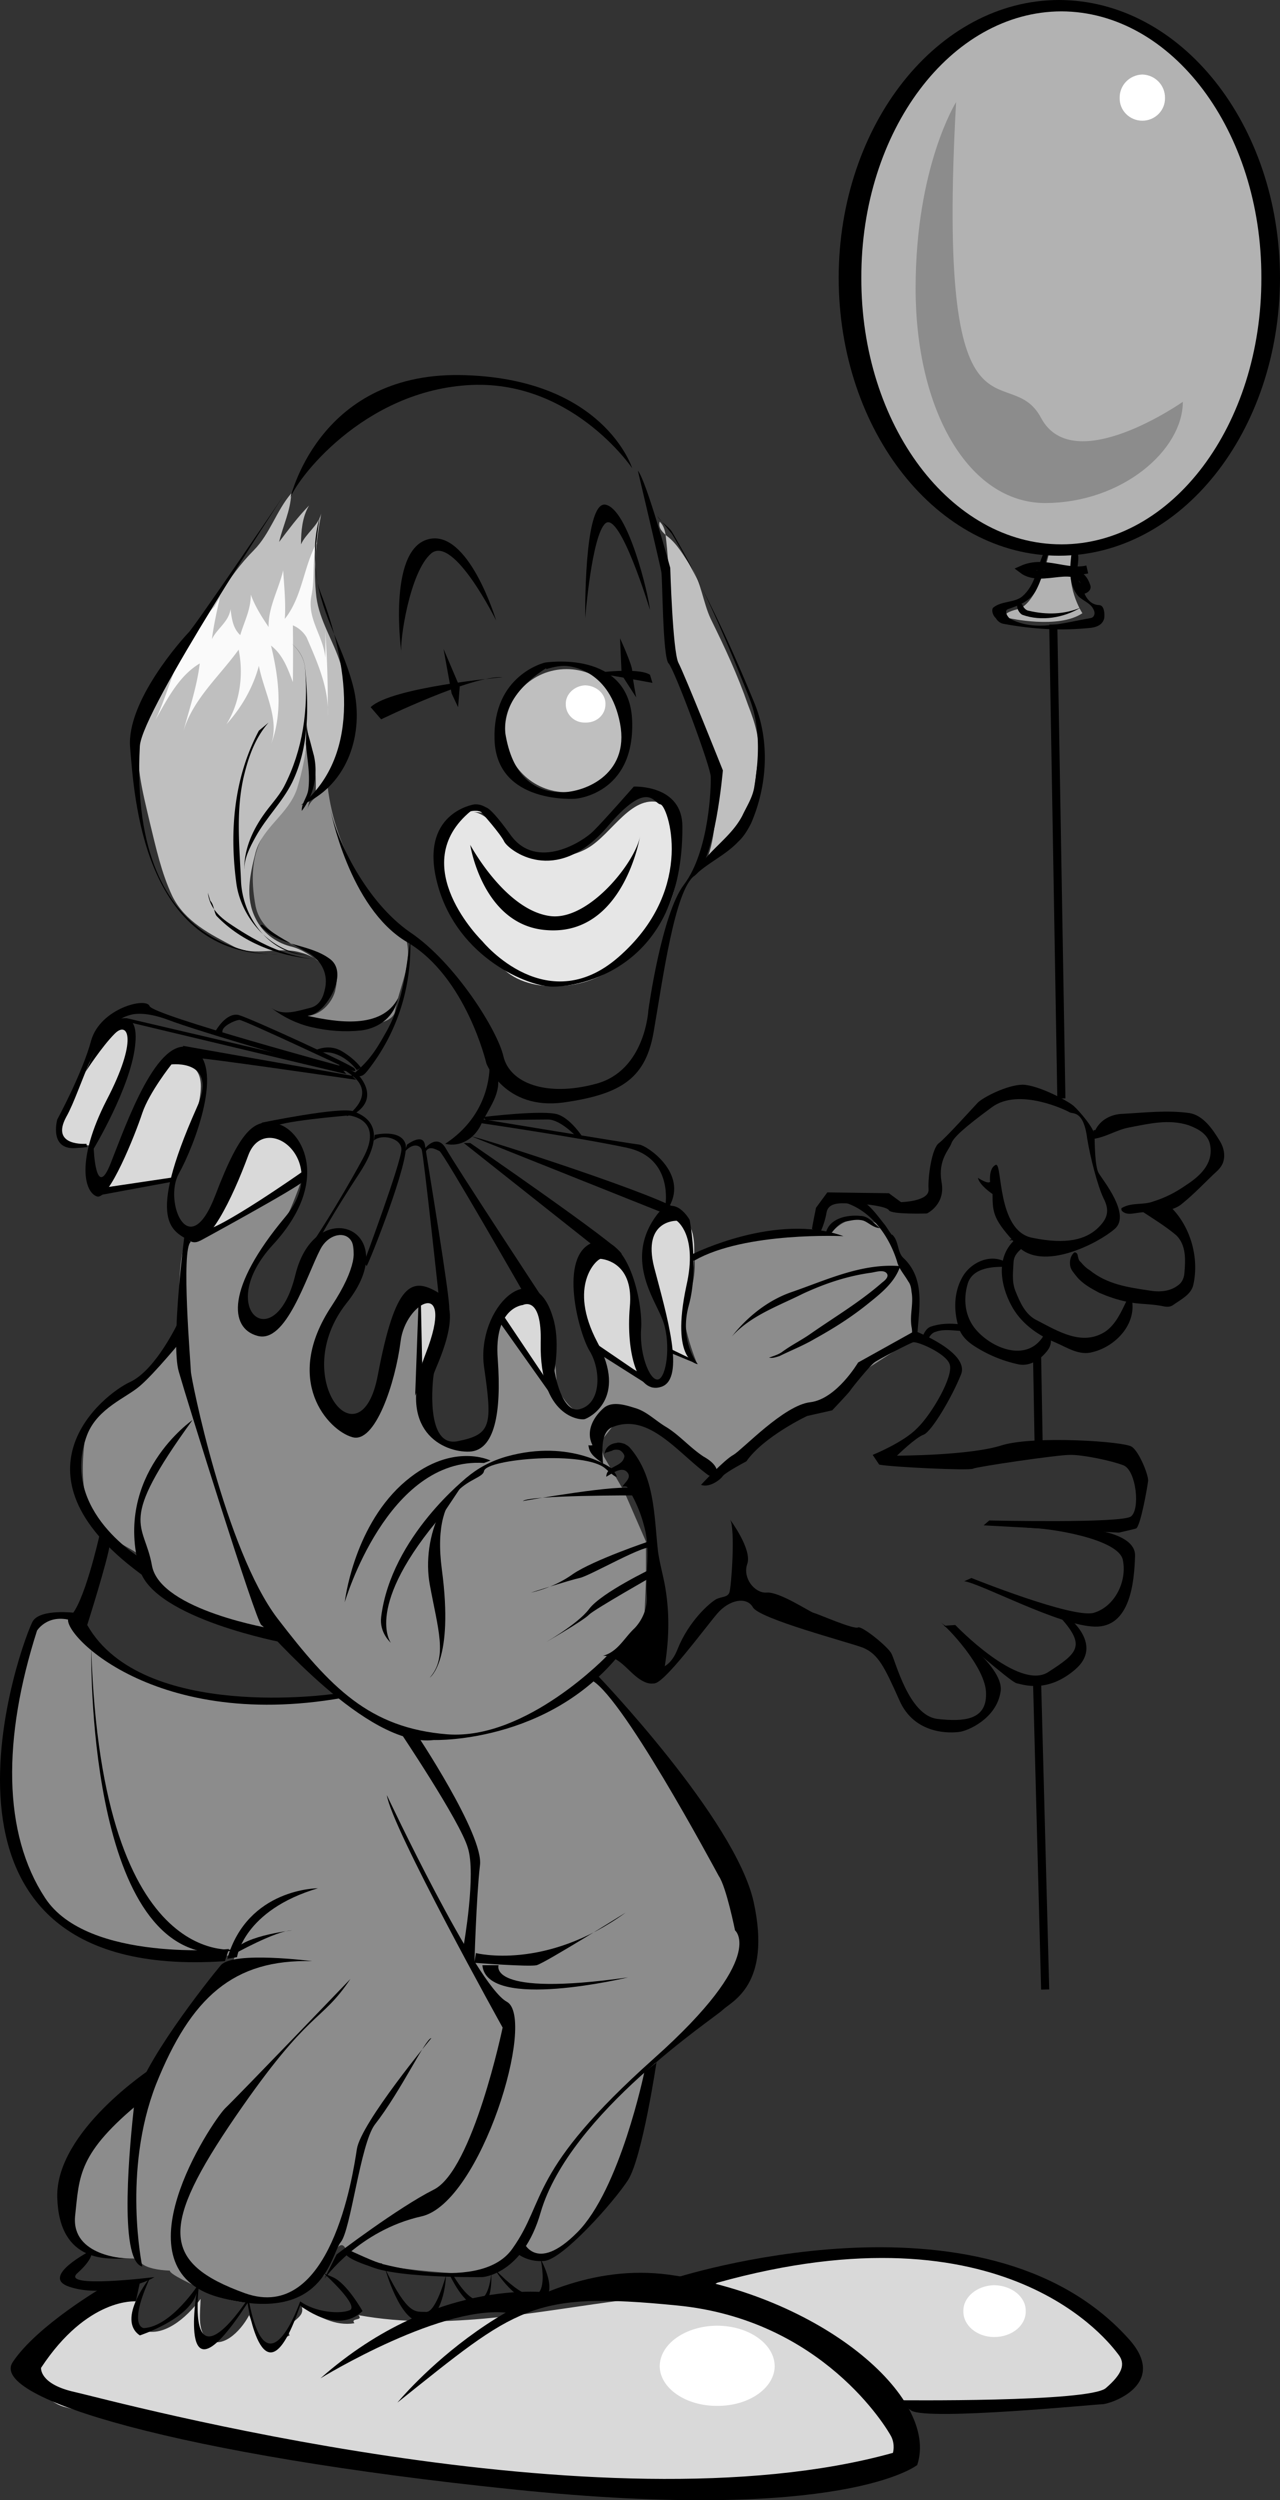 <svg xmlns="http://www.w3.org/2000/svg" width="158.072" height="308.646"><rect width="100%" height="100%" fill="#333333" stroke="none"/><path fill="#d9d9d9" d="M12.27 284.8c1.376-1.003 3.18-2.19 4.302-1.198.972.75-.618 3.328.898 4 2.563 1.085 5.516-1.387 7.3-3.801-.03 1.715-.386 3.77.7 4.8 1.77 1.622 4.195-.699 5.3-2.8.536 1.195.618 2.66 1.599 3.398 1.207.809 2.308-.453 3.402-.898-.817-1.73 1.988-1.906 1.5-3.5 2.078 1.144 4.062 2.386 6.5 2-.567-.703 1.164-.254.5-1 10.992 2.011 22.078-.504 33.098-1.899 12.05-1.535 23.507 4.633 32.402 13 1.734 1.707 2.476 4.477 1.2 6.2-3.532 4.738-10.18 3.668-15.7 4-15.504.789-30.824-.368-46.402-2.2-13.97-1.66-27.344-3.937-41-7.8-2.352-.715-4.11-3.176-3-5.7 1.714-3.761 5.578-5.476 8.902-7.601"/><path fill="#d9d9d9" d="M85.27 282.3c4.43-3.288 9.59-2.59 14.599-3.198 8.367-.965 16.937-1.415 24.8 1.597 2.168.86 4.645 1.156 6.602 2.703 2.976 2.313 5.969 4.223 7.898 7.5 1.746 2.82-.98 5.032-3.398 5.098-8.457.309-16.938 1.188-25.5.8-6.871-7.027-16.285-9.76-25.402-13.1-.133-.094-.22-.954.402-1.4"/><path fill="#fff" d="M122.77 288.5c2.196.004 3.938-1.422 3.9-3.2.038-1.734-1.704-3.16-3.9-3.198-2.097.039-3.839 1.464-3.8 3.199-.039 1.777 1.703 3.203 3.8 3.199M88.572 297c3.902.023 7.07-2.195 7.097-4.898-.027-2.762-3.195-4.98-7.097-5-3.907.02-7.075 2.238-7.102 5 .027 2.703 3.195 4.921 7.102 4.898"/><path fill="#8c8c8c" d="m24.27 152.8 13-7.198s-2.448 7.222-4 7.699c-1.448.523-5.198 10.023-1.5 10.5 3.802.523 7.052-9.977 7.802-10.5.75-.477 2.5-1.227 3.5-.7 1 .473.75 6.473-.801 8-1.45 1.473-4.95 13.223.5 14.5 5.55 1.223 6.55-14.027 8-14.5 1.55-.527 5.8-1.777 2 9.7-3.7 11.523 9.8 9.523 8.3 2.8-1.5-6.777 2-15.027 4.7-13 2.8 1.973 3 11.2 3 11.2s4.3 8.523 5.5-3l-.5-1.7 7.3 4.7s2.25-1.727 2-4c-.25-2.227 3 1 3 1s-2.5-5.977-1.3-8c1.3-1.977 1-5 1-5s6.05-3.227 17-3.2c0 0 2.3-3.277 6.5-.5l1.8 3.5 1.7 3.5.3 6.5-6.5 4.2-4.8 4.3-3.5.7-8.7 7-1.5.5-7.5-6-4.3-.5-2.2 2.8.5 1.7 2.5 4.3 2.7 6.2v4.8l-.2 4.7-3.3 4.5-2.7 3 7.5 9.3 11 20.7-.3 6-10.7 11-4 14.5s-6.75 9.273-9.5 9.8c-2.75.473-3.8-.8-3.8-.8l-4.2 3s-15.75-.477-16.8-3c-.95-2.477-2.7 3-2.7 3s-5.5 6.023-14 2.3c-8.5-3.777-3.8-2.8-3.8-2.8s-4.7.273-5.2-1.5c0 0-10.75.523-8.8-6.7 2.05-7.277 9.8-15 9.8-15s6.75-12.527 10.2-13.5l.8-2.3s-28.25 4.273-28.3-20.5c0 0 1.8-19.727 4.8-21 0 0 3.25-.477 4.2.5 1.05 1.023 6.05 12.273 31.8 9l-7-7.5s-15.75-3.477-16.3-8c-.45-4.477-10.45-1.227-7.5-18l6.5-5.5 5-5.7s-.95-13.527 2-11.8"/><path fill="#d9d9d9" d="M82.77 166.7s-1.073-6.75-2.3-9c-1.273-2.25-.441-9.04 4.102-6.9 2.625 1.274 0 11.4 0 11.4s-.25 5.124.898 5.6l-2.7-1.1m-9.198-.098s-3.875-8.778-.301-11.5c3.676-2.778 5.676 5.847 5.2 7.699-.524 1.898 1 6.898 1 6.898l-5.9-3.097M61.77 162.7s4.427-4.876 5.302.1c.875 5.024.5 7.774.699 8.302.3.472-6-8.403-6-8.403m-10.101-1.797s4.402-2.078.6 7.5l-.6-1.5v-6m-25.9-9.602s4.302-8.85 4.7-9.898c.352-.953 5.602-3.703 7 2.399l-.3 1.601-11.4 6.7v-.801m-12.8-4.699s6.602-16.653 9-15.801c2.352.898 3.852 1.523 2 7.601-1.898 6.172-2.7 7.2-2.7 7.2l-8.3 1M10.572 131.8s5.25-7.476 5.597-4.198c.403 3.222-4.898 13.8-4.898 13.8s-4.95.047-4-2.3c1.05-2.403 3.3-7.301 3.3-7.301"/><path fill="#e6e6e6" d="M58.47 100.2c2.457.554 3.262 3.128 5.3 4.402 2.618 1.597 6.282 1.562 8.802.097 3.058-1.75 5.515-6.953 9.297-5.5 1.417.485 1.496 2.422 1.703 4 .675 4.29-.282 8.535-2.903 11.801-2.8 3.523-6.441 6.402-11.199 6.7-2.598.222-5.289-.313-7.101-1.9-4.27-3.804-8.504-8.718-7.797-14.8.261-2.66 2.57-5.945 5.597-4.598"/><path fill="#8c8c8c" d="M37.47 91.2c.594 1 .156 2.171-.2 2.902-1.714 3.355-3.585 6.535-5.198 9.898-1.078 2.453-1.008 5.203-.5 7.902.777 3.578 4.765 4.727 7.797 6.2.695.324 1.253 1.128 1.8 1.8.657.852.348 1.762.2 2.5-.434 1.516-1.848 2.914-3.399 3 2.57 1.578 5.613 1.121 8.5.899.899-.02 2.133-.563 2.3-1.399.516-3.074 2.212-5.914 1.4-8.902-.286-1.195-2.212-1.68-2.801-2.898-.68-1.274-2.02-1.957-2.297-3.602-.114-.414-.715-1.04-.903-1.398-1.918-3.415-3.222-7.04-3.699-10.903-.848.926-2.184 1.383-2.5 2.703.578-2.37.899-5.125 0-7.5"/><path fill="#bfbfbf" d="M69.97 97.8c4.172-.003 7.574-3.405 7.602-7.6-.028-4.2-3.43-7.602-7.602-7.598-4.223-.004-7.629 3.398-7.601 7.597-.028 4.196 3.378 7.598 7.601 7.602"/><path fill="#fff" d="M72.27 89.2c1.415.046 2.524-.985 2.5-2.298.024-1.222-1.085-2.254-2.5-2.3-1.316.046-2.425 1.078-2.401 2.3-.024 1.313 1.085 2.344 2.402 2.297"/><path fill="#bfbfbf" d="M81.47 64.402c-.238.828.465 1.375.8 1.7 1.38 1 2.141 2.5 3.099 3.898 1.261 2.008 1.437 4.328 2.402 6.402 1.715 3.477 3.32 6.914 4.598 10.598.906 2.305 1.64 4.664 1.203 7.2-.325 1.87-.348 3.636-.801 5.5-.242 1.093-.613 2.195-1.3 3.3-1.196 1.805-3.743 1.809-4.5 3.902 1.425-3.09 1.429-6.617 1.5-10 .073-4.554-2.81-8.515-4.302-13-1.82-5.57-1.234-11.414-1.898-17.203-.07-.695-.129-1.664-.8-2.297m-45.501-3.5c-.082 2.157-1.047 4.04-1.5 6 1.152-1.515 2.313-3.09 3.7-4.5-.864 1.45-.985 3.172-1 4.797.64-1.394 2.085-2.238 2.5-3.797-.641 3.434-1.009 6.84-.598 10.297.386 2.965 2.113 5.41 3 8.301 1.75 5.383 1.218 12.223-3.102 16.2.14-2.637-.133-5.262-1-7.798-.144 2.434-.601 4.746-1.3 7-1.044 3.094-4.239 4.73-5.098 7.797-.711 2.758-1.332 5.614 0 8.203.82 1.684 2.418 2.918 4.199 3.399 1.605.363 2.664 1.246 3.898 2.101-.718-.601-1.61-1.082-2.5-1.3-2.722-.832-5.605.539-8.199-.7-3-1.566-6.152-3.132-7.7-6.3-1.35-2.875-2.007-5.942-2.8-9.2-.894-3.847-1.879-7.449-1.2-11.402.47-2.41 1.145-4.578 2.7-6.5 1.094-1.426 2.426-2.426 3.3-3.898 1.395-2.13 2.442-4.176 3.9-6.301 1.265-1.946 2.534-3.727 4.199-5.399 1.996-2.039 2.746-4.832 4.601-7"/><path fill="#fafafa" d="M27.17 73.7c-.387 1.734-.778 3.472-1 5.202.616-1.3 2.077-2.12 2.3-3.703.152 1.172.29 2.364 1.2 3.203.468-1.617 1.324-3.172 1.3-5 .54 1.485 1.371 2.77 2.2 4-.051-2.457 1.238-4.593 1.8-7 .125 2.043.34 4.04.2 6 2.202-2.765 2.288-6.457 4-9.5-.7 2.157-.243 4.309-.7 6.598-.61 2.86 1.469 4.996 1.7 7.7a66.362 66.362 0 0 0 0-3.298c.253 3.543.34 7.04.3 10.5.188-3.37-1.25-6.593-2.601-9.703-.317-.578-.934-1.183-1.7-1.5.028 2.332.028 4.664 0 7-.636-1.656-1.222-3.36-2.699-4.5.98 4.051 1.477 8.254 0 12.203 1.113-3.144-.902-6.535-1.5-9.703-.726 2.703-2.164 5.18-4 7.203 1.664-2.656 2.133-6.101 1.5-9.203-2.344 3.258-5.605 6.063-6.8 10 .73-2.742 1.652-5.43 2-8.297-2.634 1.567-4.024 4.465-5.5 7 1.597-3.222 2.183-6.73 4.3-9.902 1.024-1.453 1.785-2.86 3-4.098"/><path fill="#b2b2b2" d="M129.572 68.2s-1.375 6.374-3.903 7c-2.472.624-1.097 1.1-1.097 1.1s6.125 1.4 9.097-.6c0 0-2.347-3.5-1.097-7.4 1.25-3.85-.403-.198-.403-.198l-2.597.097"/><path d="M35.77 61.8s3.302-15.726 21-15.5c17.802.274 21.302 11.5 21.302 11.5s-7.75-11.476-21-10.198C43.822 48.824 35.822 60.324 35.77 61.8m13.802 18.802s-1.75-12.528 3.199-14c5.05-1.528 8.5 10 8.5 10s-5.2-10.528-8-8.301c-2.7 2.273-3.95 11.023-3.7 12.3M72.27 76.3s-.198-14.476 2.5-14c2.802.524 5.302 11.024 5.5 13 0 0-3.698-12.226-5.5-10.698-1.698 1.472-2.5 11.699-2.5 11.699m-5 5.499s10.552-1.726 10.802 7.302c.25 8.972-7 9.5-7 9.5s-9.75.722-10-7.301c-.25-7.977 6.199-9.5 6.199-9.5l.5.5s-6.324 3.398-5.3 8.601c.976 5.297 3.85 6.797 6.6 6.899 2.75.148 8.75-1.977 7.5-8.5-1.25-6.477-5.874-7.102-6.902-7.102-.972 0-2.199.403-2.199.403l-.2-.801M47.072 88.8s11.25-5.476 15-5.198c0 0-13.75 1.222-16.301 3.699l1.3 1.5"/><path d="m54.77 80.102 2 4.699-.198 2.5-.801-1.7-1-5.5m18.499 3.001s5.552-.778 7 .199l.302 1s-6.5-1.227-7.301-1.2"/><path d="M76.572 78.8s1.5 3.274 1.5 4c0 .774.5 3.302.5 3.302L76.77 83.3l-.2-4.5M58.572 99.3s-7 1.024-4.5 10c2.5 9.024 11.25 12.524 14.199 12.5 3.05.024 16.05-1.976 16-19.698.05-5.278-6-5-6-5s-3.7 4.222-5 5.5c-1.2 1.222-6.95 4.972-10.2.5-3.25-4.528-3.3-3.301-3.3-3.301l-.3.5s2.35 2.648 2.8 3.601c.55 1.047 6.32 5.61 12.7-1.8 5.1-6.028 5.726-2.903 6.6-2.801.876.148 4.376 10.148-4.8 18.5-9.074 8.398-17.2-1.602-17.2-1.602s-9.624-9.375-1.402-16.097c0 0 1.336-.278 1.801.699.535 1.023.5-.801.5-.801s-.84-.8-1.898-.7"/><path d="M40.77 99.8s2.302 12.274 9.5 16.5c7.302 4.274 9.802 15 9.802 15s2.25 5.774 9.5 4.802c7.25-1.028 10.25-3.028 11.199-9 1.05-6.028 2.55-17.278 5-19 2.55-1.778 3.5-13 3.5-13s-4.7-11.778-5.5-13.301c-.7-1.477-1-11.7-1-11.7s-2.95-10.777-4-12c0 0 2.8 11.848 2.898 12.5.153.598.153 10.598.903 11.301.75.797 5.25 12.922 5.199 14 .05 1.172-.172 9.141-3.3 13.297-2.774 3.625-4.4 15.5-4.4 15.5s-.374 7.5-6.5 9.102c-6.124 1.648-10.624-.102-11.402-3.399-.722-3.203-5.972-11.578-11.5-15.3-5.472-3.778-9.097-11.403-9.898-15.301m-5.699-38.699s-11 16.222-11.801 17c-.7.722-7.7 8.472-7.2 14.199.5 5.773 1.5 25.773 18.2 25.5 0 0-18.45 1.242-17-25.7.3-4.527 17.8-31 17.8-31m4.399 2.801c-.676 2.344-.7 4.696-.398 7 .582 5.2 3.566 9.309 4.699 14.5 1.152 5.782-1.164 11.79-6.602 14 7.73-6.406 5.668-17.828 2.403-26.3-1.047-2.73-.563-6.079-.102-9.2"/><path d="M35.97 79.402c.941.782 1.582 1.836 1.7 3 .468 4.797.542 9.786-1.598 14.2-1.215 2.433-3.176 4.293-4.5 6.699-.758 1.375-1.47 2.734-1.403 4.3-.097-2.46.844-4.792 2.301-6.902.875-1.281 1.899-2.285 2.602-3.597 2.351-4.536 3.023-9.582 2.597-14.602-.082-1.168-.742-2.277-1.699-3.098"/><path d="M37.869 88.602c-.114 1.636.5 3.14.902 4.699a8.233 8.233 0 0 1-1.5 6.8c-.055-.921.652-1.636.8-2.601.262-1.977-.148-3.82-.3-5.7M82.97 65.902c3.996 6.657 7.25 13.723 10.2 20.899 1.913 4.68 1.605 10.144-.4 14.8-.37.739-.886 1.653-1.6 2.301-1.65 1.746-3.837 2.625-5.5 4.297 1.366-3.027 4.491-4.597 6-7.5.585-1.238 1.324-2.332 1.5-3.699.64-3.824.683-7.582-.7-11-2.754-6.926-5.555-13.61-9.398-20.2-.442-.812-1.399-1.245-1.903-2.1m-23.097 40.6s4.386 8.184 10 8.802c4.75.472 10.5-6.778 11-10 0 0-2.02 12.664-11.801 11.699-7.7-.727-9.2-10.5-9.2-10.5M31.97 90.2c-3.07 5.784-3.64 12.288-2.8 18.702.53 4.38 4.226 8.614 8.8 9-4.71-.105-7.957-4.62-8.2-9-.179-4.289-.663-8.55.302-12.902.593-2.492 1.394-4.86 3.097-6.8"/><path d="M25.67 110.2c.21 1.991 1.6 3.132 3.1 4.1 3.138 2.075 6.255 3.65 9.9 4.102-4.438-.422-8.759-2.062-11.9-5.3-.374-.438-.28-1.348-.8-1.903"/><path d="M32.47 114.2c1.734 1.425 3.484 2.277 5.399 3.3 1.632.844 2.66 2.492 2.3 4.402-.23 1.176-.636 2.164-1.8 2.5-1.598.375-3.372 1.094-4.899 0 1.504 1.157 3.184 1.977 5 2.399 2.063.476 4.11.625 6.2.398 2.245-.316 4.03-1.75 4.5-4-2.044 3.934-7.641 2.98-11.2 2.203.875-.101 1.61-.707 2.102-1.3 1.343-1.567 2.425-4.387.699-5.7-2.54-1.925-6.211-1.504-8.5-4-.211-.152-.024-.32.2-.203"/><path d="M50.67 115.902c-.548 4.07-.97 8.082-3.098 11.7-1.325 2.398-2.22 3.593-4.301 5.3 1.226-.097 1.387.176 2.098-.703 3.75-4.738 5.484-10.433 5.3-16.297M60.47 131.7c-.148 3.972-2.176 7.347-5.5 9.5 1.902.456 3.594-.669 4.399-2.298.94-2.086 2.707-3.984 2-6.402-.082-.387-.48-.762-.899-.5-.074.035-.023.281 0 .402m70.3-63.8c15.087.015 27.274-15.336 27.302-34.301C158.044 15.383 145.857.027 130.77 0c-14.984.027-27.176 15.383-27.2 34.3.024 18.966 12.216 34.317 27.2 34.302"/><path fill="#b2b2b2" d="M131.072 67.2c13.668.003 24.746-14.716 24.699-32.9.047-18.136-11.031-32.859-24.7-32.898-13.671.04-24.75 14.762-24.702 32.899-.047 18.183 11.03 32.902 24.703 32.898"/><path fill="#8c8c8c" d="M118.072 12.602s-5 7.972-5 23c0 14.972 6.5 26.472 16 26.5 9.5-.028 17-6.528 17-12.5 0 0-13.5 9.472-17.5 2-4-7.528-13 5.972-10.5-39"/><path fill="#fff" d="M141.072 14.902c1.558 0 2.828-1.265 2.797-2.8.03-1.59-1.239-2.856-2.797-2.903-1.567.047-2.832 1.313-2.801 2.903-.031 1.535 1.234 2.8 2.8 2.8"/><path d="M128.869 68.3c-.801 1.77-1.02 3.927-2.598 5.302-.965.832-2.555.554-3.602 1.398-.27.25-.097.95.301 1.3.195.333.512.614.899.7 3.714.691 7.214.89 10.902.5.754-.102 1.433-.43 1.598-1.2.07-.585-.016-1.55-.598-1.6-1.328-.02-1.969-1.345-2.102-2.4-.082-.269-.297-.366-.398-.5-.613-1.218.152-2.487-.2-3.6-.042-.126-.464-.005-.702-.2-.243 1.906-.508 4.098.8 5.602.614.601 1.551.859 1.903 1.699.222.433.05.937-.403 1-3.351.586-6.797 1.719-9.898.101-.285-.152-.84-.98-.3-1.203 1.26-.433 2.651-.914 3.398-2.199.785-1.387 1.03-2.879 1.5-4.398.062-.18.062-.461-.098-.602-.11 0-.235-.133-.403.3"/><path d="M126.27 74.7c.177.394.474.671.802.702 2.168.512 4.386.457 6.398-.402-2.113 1.273-4.855 1.738-7.2.902-.362-.148-.835-.879-.6-1.402.109-.113.605.035.6.2m-83.1 57.202s-24.348-6.578-24.7-7.703c-.398-1.125-6.023.25-7.2 4.203-1.073 4.047-4.198 9.797-4.198 9.797s-1.125 4 2.597 3.5c.403 0 1.102-.097 1.102-.097l-.102-.403s-4.472.375-2.5-3.297c2.028-3.578 3.653-11.578 7.903-12.601 0 0 1.5-.602 4.699.601 3.3 1.297 21.05 6.547 22 6.297 1.05-.25.398-.297.398-.297"/><path d="M13.97 126.102s3.352-2.028 2.7 3.097c-.598 5.125-5.098 12.602-5.098 12.602s.25 6.523 2.097 1.8c1.903-4.777 5.778-16.027 10-14.199 4.278 1.922.278 12.172-1.597 15.5-1.875 3.422 1.25 11.172 4.5 2.7 3.25-8.528 5-9.653 7.898-8.801 2.852.898 6.477 7.023-.8 14.898-7.223 7.875.277 14 2.8 3.703 2.477-10.203 13.602-5.578 6.3 3.5-7.198 9.172 1.802 20.172 3.9 8.797 2.152-11.375 4.152-12.125 7.5-10.097 3.402 1.972-.473 9.347-.598 10-.125.597-1.125 9.222 3 8.3 4.125-.828 4.25-1.953 3.199-9.203-.95-7.25 6.144-14.031 8.5-6.097.926 2.847.2 6.597.2 6.597s.85 5.625 3.3 4.703c2.55-.828 2.426-4.953 1-7.203-1.324-2.25-3.824-11.625.398-13.297 4.278-1.578 6.278 7.297 6 10.7-.222 3.347 1.278 6.847 2.301 6.097.977-.75 1.352-4.875.3-7.398-.948-2.477-4.71-7.504-.6-12.899 2.152-2.703 4 .7 4 .7s1.152 5.972-.098 10.5c-1.25 4.472 1.097 7.3 1.097 7.3s-3.426-.257-1.398-9.703c1.426-6.25-1.2-8-1.2-8s-4.25-.125-2.8 5.703c1.55 5.922 3.926 13.797.898 14.797-2.972 1-4.347-4.25-3.898-9.797.55-5.453-3.074-5.953-3.602-6-.472.047-4.097 3.297-.398 10.297 3.8 7-1.074 9.375-1.602 9.5-.472.125-5.539-.21-5.398-9.398.176-5.977-2.2-4.7-2.2-4.7s-3.613.29-3.101 6.7c.477 6.648-.398 11.273-3.5 11.398-3.148.125-9.148-2.5-5.398-12.097 3.75-9.653-2.532-6.407-3.102-1.5-.648 5.097-3.148 12.722-6 11.8-2.898-.828-8.648-6.953-2.5-16.203 6.102-9.25.352-10.375-1.398-7s-4.25 11.75-7.801 10.703c-3.45-.953-3.852-5.91 3.398-14.601 5.903-6.977-2.414-13.266-4.5-7.7-1.972 5.348-5.097 11.848-7.199 10.598-2.148-1.25-5.539-2.14.8-16.398 2.802-6.102-3.1-5.399-3.1-5.399s-2.723 3.422-3.598 6c-.875 2.672-4.125 10.797-5.602 10.297-1.523-.5-2.648-4.375 1.2-11.898 3.902-7.477 2.652-9.852 1-8.2-1.598 1.598-3.598 4.7-3.598 4.7l2.5-5.602.898-.597"/><path d="M58.27 140.3c.802.024 24.802 7.774 25.802 9.302v1L58.27 140.3m-.198.802s18.5 12.722 18.699 13.699h-2.2l-17.3-13.7h.8m-25.801-2.499s9.802-2.028 11.4-1.403c1.652.625 4.277 2.125.8 7.5-3.523 5.375-4.898 8-4.898 8l-.903.602s2.895-4.305 6.102-10.2c2.8-5.027-1.7-5.402-1.7-5.402s-9.124.75-9.3 1.5l-1.5-.597"/><path d="M46.27 140.102s3.177-.778 3.802 1.097-4.5 14.75-4.801 15.102l-.3-.5s4.6-12.352 4.6-13.899c0-1.453-2.5-1.953-3.402-1.101l.102-.7"/><path d="M50.27 141.3s1.927-1.476 2.2 0c.227 1.524 3.227 19.524 3 20.302l-1.2-.801s-1.948-18.227-2.198-18.899c-.25-.578-1.125-.828-2.102.297l.3-.898"/><path d="M52.47 141.8s1.477-1.976 2.602 0c1.125 2.024 11.898 18.4 11.898 18.4l-2.2-.4s-10.073-17.6-10.5-17.698c-.323-.153-1.323-.778-1.698.097l-.102-.398m-8.398-9.301s3.058 2.887-.301 5l-1 .3s4.05-2.663.5-5.198c-3.574-2.465.8-.102.8-.102m15.099 5.602s18.777 3.097 19.8 3.199c.977.148 5.977 3.523 3.7 7.601l-.5-.101s1.027-5.852-4.7-7.102c-5.773-1.25-18.398-3.097-18.398-3.097l.097-.5m27.001 30.3L82.77 167v-.5l2.9 1.402.5.5m-5.598 2.898-7.102-4.5-.7-1.5 6.302 4.302 1.5 1.699m-19.102-8.399 7.8 11-.198-1.203-6.903-10.297-.699.5m-36.8-9.702s12.402-6.75 12.8-7.4l-.2-1.1s-10.323 7.25-12.198 7.202v1m-13.102-5.3 9.2-1.7.5-.601-9.4 1.398-.3.903m39.3 24.698.4-11 .3-.898.2 9.5-.9 2.399"/><path d="M22.572 129.102 43.47 132.8l.5.5s-19.523-2.852-19.898-2.7c-.375.098-1.5-1.5-1.5-1.5m-6.902-3.4 26.5 6.202.6.7-26.8-6.403-.7-.5m11.4 1.501s1.277-2.25 2.8-1.9c1.477.4 13.977 6.15 14.3 6.602.427.547-.5.2-.5.2s-13.073-6.153-13.698-6.2c-.625.047-2.125.797-2.102 1.399-.023.648-.8-.102-.8-.102"/><path d="M39.072 129.602s1.625-.778 3.199.199c1.676 1.023 2.3 2 2.3 2l-.5.3s-1.624-2.277-4-2.199c-2.374.172-1-.3-1-.3m20.501 8.3s7.75-.953 9.398-.3c1.602.597 3 2.8 3 2.8l-.8-.101s-1.973-2.102-3.5-2.102c-1.473 0-7.598.102-7.598.102l-.5-.399m26 16.898s10.308-5.163 18.597-2.198c0 0-12.129-.582-18.398 3-.39.222-.2-.801-.2-.801"/><path d="M100.27 151.7c.052-.376.5-2.598.5-2.598l1.4-1.903 7.6.102 1.5 1.101s3.552-.078 3.4-1.601c-.098-1.477.402-5.102 1.3-5.7.852-.652 4.227-4.402 4.8-5 .677-.652 3.552-2.152 5.5-2.199 2.052.047 5.927 2.172 6.4 2.7.527.472 2.527 2.722 2.5 3.597.027.875.027 3.75.5 4.602.527.898 4.027 5.148 2 6.898-1.973 1.75-8.973 5.375-12 2.102-2.973-3.227-3.098-3.977-3.098-6.399 0 0-1.625-1.078-1.801-2 0 0 1.176.797 1.5.5 0 0-.2-1.703.7-2.101.85-.352.1 8.148 4.5 9 4.35.898 6.6.148 8-1.102 1.35-1.25 1.6-2.25.8-3.797-.7-1.453-1.625-4.98-2-7.3-.45-3.653-1.824-3.028-2.2-3.301-.374-.227-6.25-3.102-9.6-.602-3.4 2.5-4.774 3.75-5 4.5-.274.75-1.65 2-1.2 4.703.55 2.797-1.8 3.899-1.8 3.899s-4.4.148-4.7-.399c-.2-.453-2.95-.828-4.2-.8-1.25-.028-3.25-.403-3.5 1.097s-.902 2.703-.902 2.703l-.898-.703"/><path d="M113.27 165.102c.142-3.254 1.142-7.125-1.698-9.801-.79-.735-.543-2.113-1.403-2.899-.07.106 0 .172.102.2-.387-.438-.668-.957-1-1.403-1.012-1.25-1.871-2.531-3.2-3.199-.546-.281-1.574-.344-2.1.402a.347.347 0 0 1 .198 0c3.305.934 5.598 4.078 6.602 7.297.223.922.902 1.63 1.398 2.5.285.36.36.84.403 1.301.265 1.457-.246 2.785 0 4.3.086.45.09.919 0 1.4"/><path d="M101.97 152.3c.375-1.905 2.625-2.366 4.3-2.198 1.009.023 1.614.906 2.4 1.5-.81-.016-1.325-.625-2-.903-.821-.258-1.544-.023-2.301.102-.801.222-1.38.969-1.899 1.699m12.2 12.7c.222-.364.472-.7.902-.798.96-.359 2.101-.14 3.199-.101-.047-.16.023-.23.098-.301-.098-.14-.047-.426-.2-.5-1.32-.164-2.597-.137-3.8.3-.434.18-.739.708-.899 1.102m21.3-25.402c.638-1.273 1.95-1.965 3.4-2 2.718-.148 5.452-.473 8.199-.098 1.718.274 2.882 1.98 3.8 3.5.446.75.657 1.63.403 2.5-.106.387-.383.778-.703 1.098-1.508 1.383-2.786 2.805-4.399 4.102-.488.425-1.078.632-1.7.8-1.253.184-2.417.157-3.6.297-.743.09-1.544.348-2.098-.199-.121-.102-.114-.41 0-.398 1.199-.7 2.636-.301 3.898-.801 1.438-.453 2.711-1.098 4-2 1.668-1.082 3.336-2.574 3-4.801-.18-1.457-1.488-2.148-2.7-2.598-2.46-.789-4.886-.18-7.401.297-1.532.301-2.813 1.2-4.399 1.403.035-.34-.02-.715.102-1.102-.032 0 .144.035.199 0"/><path d="M144.67 149.102c2.374 2.398 3.437 6.183 2.699 9.5-.258 1.191-1.465 1.777-2.5 2.5-.461.336-.989.203-1.5.097-1.446-.265-2.786-.176-4.2-.5-1.218-.25-2.312-.629-3.398-1.097-1.02-.54-2.078-1.118-2.8-2-.317-.414-.716-.817-.802-1.301-.11-.621.028-1.207.403-1.602.152-.222.457-.015.5.203.082.36.12.711.398.899.32.394.66.734 1.102 1 2.144 1.738 4.683 2.113 7.297 2.5 1.324.242 2.667.144 3.703-.7.476-.359.675-.988.699-1.5.129-1.542.238-3.374-1-4.601-1.356-1.14-2.82-2.027-4.3-3 1.276-.215 2.534-.262 3.8-.398-.055.035-.098.035-.102 0"/><path d="M125.27 153.102c-2.316 2.164-1.69 5.586-.401 8 1.132 2.175 3.16 3.66 5.402 4.597 1.52.645 3.016 1.7 4.7 1.203 2.804-.699 5.413-3.437 4.8-6.5.015-.054-.488-.093-.602.098-.718 1.48-1.386 3.016-2.699 3.902-2.84 1.805-5.808-.066-8.398-1.402-1.457-.691-2.11-2.227-2.703-3.7-.442-1.194-.247-2.374-.2-3.5.047-.839.602-1.382 1.301-1.898.274-.207-.305-.773-.7-.8-.378-.106-.788-.254-1.1 0 .046.035.128.035.199 0"/><path d="M124.369 155.902c-2.04-1.297-4.633 0-5.598 1.899-1.035 1.93-.992 4.273-.3 6.3.32.883 1.081 1.583 1.898 2.098a16.257 16.257 0 0 0 5.3 2.203c1.39.344 2.782-.476 3.7-1.703.449-.59.593-1.383.101-2-.062-.12-.316-.11-.5 0-.183.082-.152.363-.3.5-2.098 2.895-6.165 1.223-8.098-1-1.328-1.496-1.66-3.59-1.102-5.597.524-2.063 2.996-2.282 4.899-2.2.074.008-.086-.484-.399-.601"/><path fill="none" stroke="#000" d="M134.27 70.3c-2.616.606-5.284-1.206-8 0 2.474 1.884 6.802-1.433 7.9 2.102.12.203-.364.559-.9.399.22.023.384.023.5 0m-3.698 4.301 1 58.5"/><path d="M90.77 164.5c1.872-2.223 4.266-4.059 7-5 4.384-1.516 8.665-3.578 13.4-3.2-.622 1.915-2.25 3.259-3.801 4.5-2.192 1.786-4.372 3.157-6.797 4.5-1.403.825-2.852 1.384-4.301 2.102-.406.121-.817.293-1.3.2.577-.22 1.144-.375 1.6-.7 1.258-.922 2.426-1.464 3.598-2.3 3.145-2.18 6.008-3.864 8.801-6.301.309-.223.762-.637.602-1-.293-.613-1.29-.317-1.903-.2-3.035.41-5.793 1.344-8.5 2.598-3.066 1.531-6.492 2.719-8.8 5.301M73.17 178.402c-.9-1.77.183-3.539 1.402-4.601 1.011-.844 2.57-.387 3.797 0 1.449.402 2.468 1.484 3.8 2.3 1.715 1.02 2.93 2.52 4.7 3.7.855.48 1.753 1.172 1.703 2.101 0 .543-.836.356-1.102.2-3.75-2.715-7.363-7.805-11.898-5.903-1.383.617-1.22 2.824-1.102 4.5-.742-.644-1.707-1.101-1.8-2.297a.9.9 0 0 0 .5 0"/><path d="M86.572 183.3s2.875-3.1 4-3.698c1.125-.653 6.25-6.153 9.5-6.5 3.25-.403 5.898-4.903 5.898-4.903l7-3.898s6.852 2.648 5.7 5.398c-1.098 2.75-3.598 7-4.598 7.403-1 .347-3.301 2.597-3.301 2.597s9.05 0 13-1.297c4.05-1.203 15.176-.453 16 .2.926.597 2.176 3.722 2 4.3-.074.672-.95 5.672-1.5 5.797-.45.125-2.102.5-2.102.5l-16.699-.898.7-.602s16.402.375 17.5-.5c1.152-.875.652-5.625-.9-6.297-1.448-.578-5.073-1.328-6.6-1.3-1.473-.028-11.598 1.472-12 1.699-.348.273-10.231-.203-11.598-.5l-.801-1.2s3.8-1.527 5.5-3.3c1.8-1.727 4.55-6.477 4-7.899-.45-1.328-3.95-2.828-4.5-2.703-.45.125-4.324 2.125-4.8 2.5-.524.375-2.774 3.125-3 3.5-.274.375-2.2 2.403-2.2 2.403l-3.102.699s-5.347 2.523-7.5 5.601c0 0-2.472 1.297-2.898 1.797-.324.5-1.7 1.5-2.7 1.102"/><path d="M132.77 188.602s7.552.222 7.4 3.5c-.098 3.222-.598 8.847-5 8.699-4.348-.102-14.098-5.352-16.098-5.602l.898-.398s12.477 5.023 15.102 4.3c2.625-.777 4.125-3.902 3.597-6.5-.472-2.652-9.222-4.027-11.898-4l1.398-.402 4.602.403"/><path d="M131.97 199.7s4.352 3.374.8 6.402c-3.448 2.972-6.448 1.847-7.198 1.699-.75-.102-7.375-6.102-9-7.102l1.398-.097s7.852 8.222 11.5 5.8c3.602-2.328 4.602-3.203 1.602-6.601l.898-.102"/><path d="M116.17 200.3s7.902 5.15 7.402 8.5c-.5 3.4-4.125 4.9-5.102 5-1.023.15-5.523.4-7.398-3.898-1.875-4.203-2.625-5.703-4.5-6.5-1.875-.703-12.875-3.578-13.602-5-.773-1.328-2.898-.953-4.398.797-1.5 1.75-6.625 8.75-7.801 8.602-1.074-.102-1.8-1.2-1.8-1.2l.6-.699s2.75 1.172 4.098-2.3c1.403-3.528 4.028-5.778 4.801-6.2.727-.328 1.352-.203 1.602-.8.25-.653.75-7.903.097-9 0 0 2.778 3.722 2.102 5.5-.574 1.722.926 3.597 2.398 3.5 1.528-.153 5.278 2.347 5.801 2.5.477.097 4.977 2.097 5.5 1.8.477-.203 3.602 2.297 4.102 3.2.5.847 2.129 7.68 5.699 8.097 3.3.375 6.05.125 6-3.097.05-3.278-4.95-8.403-5.602-8.801"/><path d="M76.17 178.102c.624-.075 1.296.265 1.6.597 3.134 3.602 2.99 8.418 3.5 12.903.204 1.351.54 2.582.802 3.898.625 3.352.57 6.465.097 9.7-.148.937-.207 2.027-1.097 2.5-.336.19-.89.163-1.301 0-1.957-.74-2.977-3.29-5.3-3.298 1.835-.496 2.597-2.195 3.898-3.402 1.035-1.09 1.605-2.582 1.5-4-.196-2.836.48-5.629-.297-8.5a16.605 16.605 0 0 0-2.102-4.898c-.117-.164-.371-.086-.601-.102.332-.523 1.027-.996.703-1.598-.63-1.015-1.856-.078-2.703.399.043-1.266 1.582-1.188 2.101-2.102.05-.113.207-.375.102-.597a1.226 1.226 0 0 0-.602-.602c-.277-.055-.668-.078-.898.102-.254.05-.43.156-.703.199-.079-.004-.153.129-.2.199.098-1.266 1.551-1.652 2.602-1.2"/><path fill="none" stroke="#000" d="m128.072 167.3.199 11.302m-.199 29 1 38"/><path d="M22.77 152.602s-1.698 13.222-.698 16.699c1 3.523 9.5 30.773 10.199 31.3.8.473 13.05 15.223 21.3 14.2 0 0 15.75.523 24.5-12.7l-3 2.2s-10 10.523-19.8 9.8c-9.7-.777-14.45-5.777-21-14.3-6.45-8.477-10.7-29.727-10.7-30.5 0-.727-1.25-15.227 0-16l-.8-.7M64.572 185.3s12.5-2.226 13.699-1.5l.3.802s-13.25-.028-14 .699"/><path d="M80.072 190.3s-6.75 2.274-9.301 4c-2.45 1.774-5.2 2.302-5.2 2.302s4.75-1.528 6-1.801c1.25-.227 8.5-4.477 9-3.7l-.5-.8M66.77 203.102s4.552-2.528 6-4.5c1.552-2.028 7.802-5 7.802-5v1s-7 3.972-7.801 4.699c-.7.773-6 3.8-6 3.8m8.801-21.801s-5-3.726-13-1.5c-8 2.274-10.5 10.274-9.5 15.802 1 5.472 2.25 8.972 0 11.5 0 0 3-2.028 1.5-13.301-1.5-11.227 5-10.727 5.199-12.2.3-1.527 12.55-2.527 15-.3 2.55 2.273.8 0 .8 0"/><path d="M57.77 182.3s-9.46 7.348-10.698 17.302c-.25 1.972 1.199 3.199 1.199 3.199s-3.45-4.477 6.5-16l3-4.5"/><path d="M60.572 180.3s-5-2.476-11 3c-6 5.524-7 14.5-7 14.5s5.25-17.976 17.199-17.198m-37.699-17.5s-2.75 5.972-6 7.5c-3.25 1.472-16 11.472 2 24.199l-.301-2.2s-10.606-6.027-7-15.5c1.3-3.277 4.8-4.527 6.5-6 1.8-1.527 5.3-5.8 5.3-5.8l-.5-2.2"/><path d="M23.77 175.3s-9.862 6.817-6.5 18.5c1.802 6.024 17.802 9 17.802 9l-1.301-1.698s-13.95-2.278-15-7.801c-.95-5.477-4.45-4.977 5-18"/><path d="M12.27 189.602s-1.948 8.722-3.698 10c-1.75 1.222 9.75 14.222 33.699 10l-1-.5s-23.7 3.472-30.5-8.5c0 0 2.55-8.028 2.8-10l-1.3-1M51.27 213.8s8.552 12.774 8 16.5c-.448 3.774-.698 12.5-.698 12.5l-1.301-2.698s1.55-8.778.5-12c-.95-3.278-8.5-14.5-8.5-14.5l2 .199"/><path d="M9.27 199.102s-4.198-.528-5.198 1c-1 1.472-17.426 44.793 23.699 42l.5-1.5s-17.45 1.722-22.7-6.301c-5.25-7.977-5.25-19.727-1-33 0 0 1.5-2.477 5-1l-.3-1.2"/><path d="M11.27 203.602s-.698 37.722 15.802 37.5l2.5-.5s-17 3.722-18.301-37M73.77 206.8s17.052 17.774 19.302 28c2.25 10.274-2.75 12.274-3.801 13.302-.95.972-18.899 12.734-22.5 25-2.2 7.722-7.2 8-7.2 8s-14.75.222-14.8-2.301c0 0 14.3 4.773 18.5-1.2 4.3-6.027 1.812-9.476 17.5-23.5 14.05-12.527 10-15.8 10-15.8s-1.074-5.352-2-6.7c-.504-.898-12.45-23.277-16-24.3l1-.5"/><path d="M81.072 254.602s-1.75 11.722-3.5 14.5c-1.75 2.722-8 9.722-10.301 10-2.2.222-3.5-1-3.5-1l.8-1.5s1.5 4.222 6.7-1c5.3-5.278 8.3-19.801 8.3-19.801l1.5-1.2M58.77 241.102s8.552 2.222 18.5-5c0 0-9.948 6.222-11 6.5-.948.222-7.698-.301-7.698-.301l.199-1.2m2.801 1.501s-1.5 3.972 16 1.5c0 0-17.5 4.222-18-1.5h2"/><path d="M47.77 221.602s11.052 23.472 14.802 25.5c3.75 1.972-3.18 24.816-10.5 26.5-7.75 1.722-12 7.699-12 7.699l1.5-3s7.5-5.727 12-8c4.824-2.39 8.5-20 8.5-20s-13.75-24.727-14.301-28.7m-8.501 11.501s-8.698-.028-11.198 8.699l1.199-.2s.8-5.777 10-8.5"/><path d="M36.072 238.3s-7 .774-7.301 3c0 0 5.3-2.976 7.3-3m2.501 3.802s-9.75-1.278-11.301.5c-1.45 1.722-10.2 12.722-10.7 17.199-.5 4.523-2 19.273 1 20 0 0-2.5-11.727 1.7-22.5 4.3-10.727 9.55-15.477 19.3-15.2"/><path d="M18.77 255.3s-11.948 7.774-11.698 16c.25 8.274 6.5 7.524 8.5 7.5 0 0-6.75-.226-6.301-5.198.55-5.028.3-7.778 8.3-14.301l1.2-4M43.27 244.3s-13.698 14.274-15.5 16c-1.698 1.774-13.698 19.774-.698 23.302 13 3.472 13.75-5.278 15-6.801 1.25-1.477 2.418-12.086 4.199-14.5 3.3-4.227 6.3-10.727 7-10.7 0 0-8.7 10.473-9.2 13.7-.5 3.273-3.25 21.523-13.8 17.8-10.45-3.777-10.45-8.277-1.2-21.8 9.25-13.477 10.5-11.477 14.2-17"/><path d="M11.27 277.8s-6.448 3.274-2.698 4.5c3.75 1.274 9-.226 10.5-1.198 0 0-11.75 1.472-9.5-.5 2.25-2.028 1.699-2.801 1.699-2.801"/><path d="M18.572 281.102s-4.25 5.222-1.301 7.199c0 0 6.05-1.977 7-5.2 0 0-2.45 14.723 6.3 1.2 0 0 2 13.523 6.5.3 0 0 4.5 3.723 7.7.7 0 0-1.95-3.477-3.7-4.2-1.75-.777-.902-.3-.902-.3s4.278 3.898 3 4.398c-1.222.5-4.222.25-6.097-1.097 0 0-4.125 11.972-6.403-.403 0 0-7.472 11.75-6.097-1.797 0 0-3.375 5.297-6.801 5.5 0 0-2.074-.078.8-6.3"/><path d="M49.072 296.602s15-18.278 33.5-15.801c18.5 2.523 33.5 15.023 30.699 23.5 0 0-8.95 7.273-50 3-40.95-4.227-64.7-11.227-61.7-15.7 3-4.527 11.2-9.3 11.2-9.3l4.5-.5-.5 2.3s-5.95-.527-11.7 8.2c0 0-.25 2.023 4.2 3 4.55 1.023 65.05 17.523 101 7.5 0 0 .3-.977-.2-2-.5-.977-8.5-14.477-26.5-16.2-18-1.777-19.75.223-34.5 12"/><path d="M68.572 283.102s-14.25-2.528-29 10.5c0 0 15.5-9.528 23.699-8l5.3-2.5M43.17 277.8s3.527 1.65 3.902 1.602c.375.047 0 .797 0 .797s-4.125-1.125-4.403-2c-.222-.875.5-.398.5-.398"/><path d="M47.572 280.102s1.875 6.722 4.5 6.5c2.625-.278 3-5.028 3-5.7 0 0-1.25 4.672-2.5 4.5-1.25-.078-2.125.547-5-5.3m8 .8s1.75 3.797 3.5 3.797 1.625-3.5 1.597-4.097c0 0-.472 7.222-4.699.3m5.102-.8s2.75 4.597 5.5 4c2.75-.653.199-5.2.199-5.2s2.05 9.172-5.7 1.2m22.001 1.198s38.218-12.476 56.199 7.302c5.3 5.722-2.2 8.222-3.2 8.199-1 .023-21.25 2.023-23.5.8l-1.8-1.3s23.8.273 25.8-1.5c2-1.727 2.5-2.977 1.5-4.2-1-1.277-13.75-18.777-49.5-8.8l-1.3.8-4.2-1.3"/></svg>
